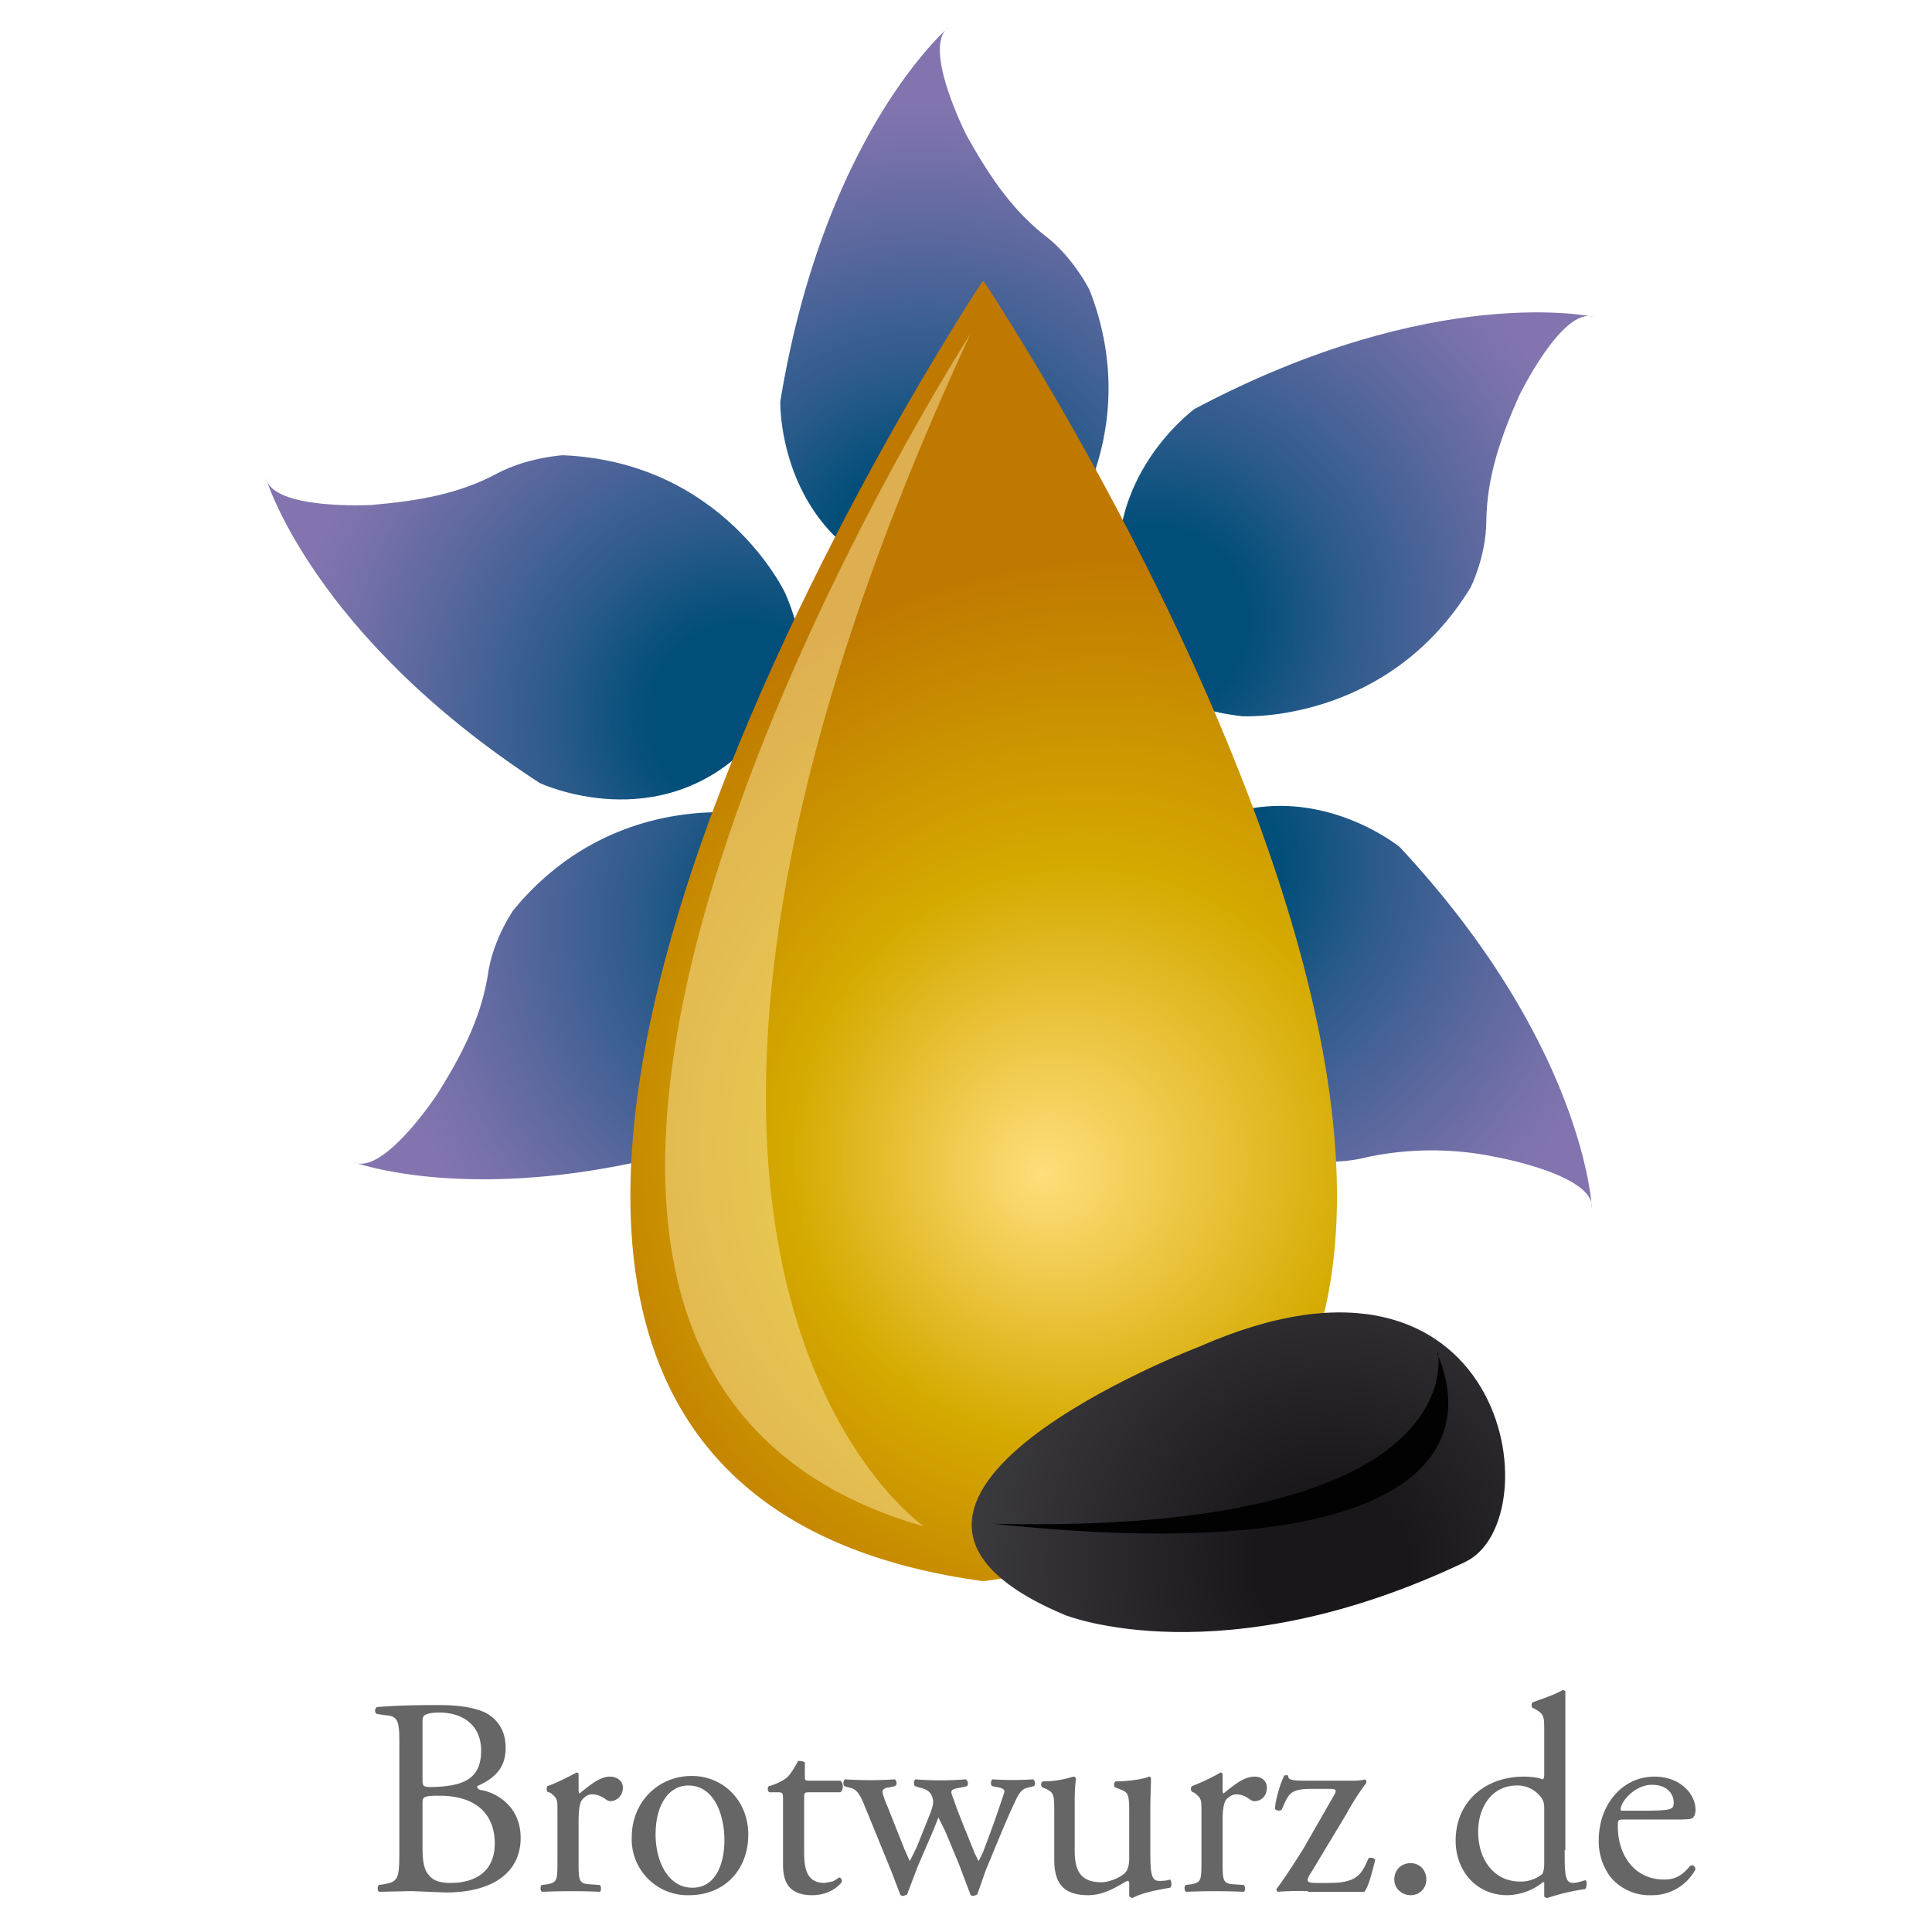 <svg xmlns="http://www.w3.org/2000/svg" width="283.5" height="283.5"><radialGradient id="a" cx="100.4" cy="123.9" r="67.6" gradientTransform="rotate(38.4 131.6 126.9)" gradientUnits="userSpaceOnUse"><stop offset=".2" stop-color="#004e79"/><stop offset=".4" stop-color="#295a8a"/><stop offset=".7" stop-color="#5a689e"/><stop offset=".9" stop-color="#7871aa"/><stop offset="1" stop-color="#8374af"/></radialGradient><path fill="url(#a)" d="M139.2 108.5l-15.5-6.6s-5.8-1.9-6.5-8.2c-.3-3-2-6.7-2-6.7s-9-19.2-32.6-20.2c0 0-5.2.3-9.7 2.7-5.6 3-11.5 4-18.4 4.6 0 0-14.6.8-15.5-4 0 0 6.7 23 40.2 44.8 0 0 17.6 8.3 31.1-5.9 0 0 6-5.6 13.8-1.6l13.4 6"/><radialGradient id="b" cx="140.3" cy="170.3" r="67.7" gradientTransform="rotate(-14.7 -3.4 224.4)" gradientUnits="userSpaceOnUse"><stop offset=".2" stop-color="#004e79"/><stop offset=".4" stop-color="#295a8a"/><stop offset=".7" stop-color="#5a689e"/><stop offset=".9" stop-color="#7871aa"/><stop offset="1" stop-color="#8374af"/></radialGradient><path fill="url(#b)" d="M142.6 113.4l-14.6 8.5s-5 3.4-10.5.2a29.1 29.1 0 00-6.5-2.5s-20.8-4.2-35.7 14c0 0-3 4.3-3.7 9.4-1 6.2-3.7 11.6-7.4 17.5 0 0-8 12.2-12.4 10 0 0 22.3 8.4 59.9-5.3 0 0 17.2-9 14-28.4 0 0-1-8.2 7-12l12.7-7.2"/><radialGradient id="c" cx="179.4" cy="220" r="67.6" gradientTransform="rotate(-67.3 114.4 206.2)" gradientUnits="userSpaceOnUse"><stop offset=".2" stop-color="#004e79"/><stop offset=".4" stop-color="#295a8a"/><stop offset=".7" stop-color="#5a689e"/><stop offset=".9" stop-color="#7871aa"/><stop offset="1" stop-color="#8374af"/></radialGradient><path fill="url(#c)" d="M147.4 121.7l-2.2 16.7s-.2 6.1-6.2 8.5a29.2 29.2 0 00-5.9 3.6s-16 14-10.6 37c0 0 1.6 4.9 5.2 8.6 4.3 4.6 7 10 9.4 16.4 0 0 4.7 14 .3 16 0 0 20.3-12.6 32.3-50.7 0 0 3.2-19.2-14-28.4 0 0-7.1-4.3-5.3-12.8l2-14.5"/><radialGradient id="d" cx="100.4" cy="181.2" r="67.6" gradientTransform="rotate(-127.7 123.9 135.8)" gradientUnits="userSpaceOnUse"><stop offset=".2" stop-color="#004e79"/><stop offset=".4" stop-color="#295a8a"/><stop offset=".7" stop-color="#5a689e"/><stop offset=".9" stop-color="#7871aa"/><stop offset="1" stop-color="#8374af"/></radialGradient><path fill="url(#d)" d="M145.6 116l13.5 10.1s5.1 3.3 4.3 9.6c-.4 3 .3 7 .3 7s4.3 20.8 26.9 27.4c0 0 5 1 10-.3a45.9 45.9 0 0119 0s14.4 2.6 14 7.5c0 0-1-23.8-28.2-53 0 0-15-12.3-31.7-1.8 0 0-7.1 4-13.7-1.8l-11.6-9"/><radialGradient id="e" cx="109.3" cy="154.1" r="67.6" gradientTransform="rotate(157.2 145.7 128.6)" gradientUnits="userSpaceOnUse"><stop offset=".2" stop-color="#004e79"/><stop offset=".4" stop-color="#295a8a"/><stop offset=".7" stop-color="#5a689e"/><stop offset=".9" stop-color="#7871aa"/><stop offset="1" stop-color="#8374af"/></radialGradient><path fill="url(#e)" d="M152 115.7l13.2-10.4s4.4-4.2 10.3-1.7c2.8 1.1 6.8 1.5 6.8 1.5s21.2 1.2 33.5-18.9c0 0 2.3-4.6 2.3-9.8.1-6.3 2-12 4.8-18.3 0 0 6.4-13.2 11-11.6 0 0-23.3-5.2-58.6 13.5 0 0-15.7 11.4-9.9 30.2 0 0 2.1 8-5.2 12.8l-11.6 8.9"/><radialGradient id="f" cx="123.8" cy="170.2" r="67.6" gradientTransform="rotate(104.6 163.6 130.7)" gradientUnits="userSpaceOnUse"><stop offset=".2" stop-color="#004e79"/><stop offset=".4" stop-color="#295a8a"/><stop offset=".7" stop-color="#5a689e"/><stop offset=".9" stop-color="#7871aa"/><stop offset="1" stop-color="#8374af"/></radialGradient><path fill="url(#f)" d="M144.6 111.2l-.3-16.9s-.6-6 5-9.2a29 29 0 005.3-4.5s13.8-16.1 5.3-38c0 0-2.3-4.7-6.4-7.9-5-3.9-8.3-8.8-11.7-14.9 0 0-6.6-13-2.6-15.8 0 0-18.2 15.4-24.7 54.9 0 0-.5 19.4 18 26 0 0 7.6 3.2 7 12v14.6"/><linearGradient id="g" gradientUnits="userSpaceOnUse" x1="54.3" y1="213.7" x2="54.3" y2="213.7"><stop offset="0" stop-color="#496c15"/><stop offset=".3" stop-color="#009634"/><stop offset=".5" stop-color="#0d7f2d"/><stop offset="1" stop-color="#284f1d"/></linearGradient><radialGradient id="h" cx="163.9" cy="166.4" r="84.3" fx="152.8" fy="172.4" gradientUnits="userSpaceOnUse"><stop offset="0" stop-color="#ffde7c"/><stop offset=".5" stop-color="#d5aa00"/><stop offset="1" stop-color="#bf7900"/></radialGradient><path fill="url(#h)" d="M144.1 41.4S28 216 144.1 232h.4c116.3-16 0-190.5 0-190.5l-.2-.3-.2.2z"/><path opacity=".5" fill="#FCE6A2" d="M142.4 49s-96.1 149.5-6.8 175c0 0-56.5-38.5 6.8-175z"/><g><radialGradient id="i" cx="195.4" cy="229.5" r="56.8" gradientUnits="userSpaceOnUse"><stop offset=".2" stop-color="#1a171b"/><stop offset="1" stop-color="#3e3d40"/></radialGradient><path fill="url(#i)" d="M215 229.2c13-6.2 6.2-51.5-39-31.6 0 0-59.5 22.7-19.7 39.4 0 0 23 9.2 58.7-7.8z"/><path fill="#020202" d="M211 198.5s5.5 26.7-65.2 25.1c59.2 6.3 71.8-9.3 65.1-25z"/></g><g fill="#666"><path d="M58.6 255.7c0-3.1-.2-3.9-2-4l-1.3-.2c-.4-.2-.3-.8 0-1 2.2-.2 5-.3 8.9-.3 2.6 0 5 .2 7 1.1 1.7.9 3 2.5 3 5.2 0 3-1.7 4.5-4.2 5.6 0 .4.4.6.8.6 2.3.5 5.6 2.5 5.6 7 0 4.7-3.6 8-11 8l-5-.2-4.7.1c-.3 0-.4-.7-.1-1l.7-.1c2.2-.4 2.3-.8 2.3-5.2v-15.6zM62 261c0 1.2 0 1.3 2.1 1.2 4.2-.2 6.5-1.4 6.5-5.3 0-4-3-5.6-6.1-5.6-1 0-1.6.1-2 .3-.3.1-.5.3-.5 1v8.4zm0 9.6c0 1.5 0 3.6.9 4.5.7 1 2 1.2 3.2 1.2 3.7 0 6.5-1.7 6.5-5.8 0-3.3-1.7-7-8.2-7-2.2 0-2.4.2-2.4 1v6.1zM81.8 265.7c0-1.6 0-1.8-1-2.6l-.5-.2c-.1-.2-.1-.6 0-.8 1-.3 3.2-1.4 4.3-2 .2 0 .3.1.3.3v2.4l.1.4c1.5-1.2 3-2.5 4.5-2.5 1 0 1.9.6 1.9 1.6 0 1.4-1.1 2-1.8 2-.4 0-.6-.2-.9-.4-.6-.4-1.2-.6-1.8-.6-.7 0-1.1.4-1.5.8-.4.6-.5 1.8-.5 3.2v5.6c0 3 0 3.5 1.6 3.6l1.5.1c.3.2.2 1 0 1a100 100 0 00-8.4 0c-.3 0-.4-.8-.1-1l.8-.1c1.5-.3 1.5-.6 1.5-3.6v-7.2zM109.8 269.2c0 5.2-3.5 8.9-8.7 8.9a8.2 8.2 0 01-8.4-8.5c0-5.2 3.9-9 8.8-9 4.6 0 8.3 3.6 8.3 8.6zM101 262c-2.7 0-4.8 2.6-4.8 7.2 0 3.7 1.7 7.8 5.4 7.8 3.6 0 4.7-3.8 4.7-7 0-3.5-1.4-8-5.3-8zM118.7 263c-.7 0-.7.1-.7 1v7.7c0 2.4.3 4.6 3 4.6l1.1-.2c.4-.1 1-.6 1-.6.4 0 .5.5.4.7-.7.9-2.2 1.9-4.3 1.9-3.5 0-4.3-2-4.3-4.5v-9.4c0-1.1 0-1.2-.8-1.2h-1.2c-.3-.2-.3-.6-.1-.9 1.2-.3 2.2-.9 2.6-1.2.6-.5 1.3-1.7 1.7-2.5.3 0 .7 0 1 .2v1.9c0 .7 0 .8.7.8h4.5c.5.3.5 1.4 0 1.7h-4.6zM127 265.3c-.9-2.3-1.4-2.8-2.4-3l-.7-.2c-.2-.2-.2-.8.1-1a55.9 55.9 0 007.3 0c.3.2.4.8 0 1l-.9.2c-.5 0-.9.3-.9.6 0 .2.2 1 .7 2.1l2.5 6.3.8 1.8 1-2 2-5c.5-1.3.5-1.8.3-2.4-.3-.9-1-1.2-1.9-1.4l-.6-.2c-.3-.2-.2-.8 0-1a47 47 0 007.4 0c.4.2.4.8.2 1l-.9.2c-1.7.3-1.6.4-1 1.9.4 1.4 2.6 6.6 3 7.7l.6 1.2.6-1.2a175 175 0 003.2-9c0-.3-.3-.5-.8-.6l-1-.2c-.3-.2-.2-.8 0-1a46.8 46.8 0 006 0c.3.2.4.8.1 1l-.8.2c-1 .2-1.4.8-2.2 2.6-1.1 2.3-3.1 7.3-4 9.4l-1.3 3.7-.5.2c-.2 0-.4 0-.5-.2l-1.7-4.5-2-4.8-1-2-.8 2-2.2 5.1-1.6 4.2-.5.2c-.2 0-.4 0-.5-.2l-1.3-3.4-3.8-9.3zM157.7 271.5c0 2.8.7 4.7 3.9 4.7 1 0 2.4-.5 3.3-1.2.6-.5.8-1.2.8-2.4v-6.8c0-2.7-.2-2.8-1.5-3.3l-.5-.2c-.3-.1-.3-.7 0-.9 1.7 0 4-.3 4.9-.7.2 0 .3.1.3.3l-.1 3.6v6.9c0 3.3.1 4.5 1.3 4.5.5 0 1 0 1.6-.2.2.2.3 1 0 1.2-1.7.3-4 .7-5.5 1.5a.6.6 0 01-.5-.3v-1.7c0-.3 0-.5-.3-.5-1.3.7-3.3 2.1-5.7 2.1-3.7 0-5-1.8-5-5.2v-6.8c0-2.7 0-3-1.2-3.6l-.5-.2c-.3-.2-.3-.7 0-.9 2 0 3.5-.4 4.5-.7.2 0 .3.1.4.3-.1.7-.2 1.5-.2 3.6v6.9zM176.3 265.7c0-1.6 0-1.8-1-2.6l-.4-.2c-.2-.2-.2-.6 0-.8a32 32 0 004.2-2c.2 0 .3.1.3.3v2.4l.1.4c1.5-1.2 3-2.5 4.6-2.5 1 0 1.8.6 1.8 1.6 0 1.4-1 2-1.8 2-.4 0-.6-.2-.9-.4-.6-.4-1.2-.6-1.8-.6-.6 0-1.1.4-1.5.8-.4.6-.5 1.8-.5 3.2v5.6c0 3 0 3.5 1.6 3.6l1.5.1c.3.2.2 1 0 1a99.9 99.9 0 00-8.4 0c-.3 0-.4-.8-.1-1l.8-.1c1.5-.3 1.5-.6 1.5-3.6v-7.2zM191.9 277.5a43 43 0 00-4.4.1.5.5 0 01-.2-.4c.8-1 2.7-3.9 4-6l4.3-7.5c.7-1.1.4-1.2-.4-1.2h-2.8c-1.2 0-2.2.1-2.9.6-.7.6-1 1.5-1.4 2.4-.2.3-.9.2-1-.1 0-1.1.8-3.9 1.4-4.9h.5c0 .7.5.8 2.9.8h5.9c1 0 1.9 0 2.5-.2.1.1.2.2.2.5-.9 1.2-1.9 2.7-3 4.7l-5 8.3c-1 1.5-.8 1.7.7 1.7h1.4c1.6 0 3.7 0 4.9-1.3.4-.4.9-1.3 1.3-2.3.3-.2.8-.1 1 .2-.5 2-1 4-1.6 4.7h-8.3zM204.6 275.8c0-1.4 1-2.4 2.4-2.4s2.3 1.1 2.3 2.4-1 2.3-2.3 2.3c-1.2 0-2.4-.9-2.4-2.3zM229.6 271.5c0 3.3 0 4.8 1.2 4.8.5 0 1.2-.2 1.8-.4.3 0 .3 1 0 1.3a31 31 0 00-5.5 1.3c-.3 0-.5-.1-.5-.3v-.7-1.3h-.2a8.6 8.6 0 01-5.2 1.9c-4.6 0-7.6-3.6-7.6-8 0-5.7 4.3-9.4 10-9.4 1.3 0 2.3.2 2.7.4.2 0 .3-.3.3-.6v-6.3c0-2.4 0-2.6-1.3-3.4l-.4-.2c-.2-.1-.2-.7 0-.8 1-.4 3-1 4.4-1.8.2 0 .4.1.4.3v23.2zm-3-6.2c0-.8-.2-1.2-.5-1.6a4.3 4.3 0 00-3.5-1.7c-3.7 0-5.7 3.2-5.7 6.8 0 3.8 2.1 7.3 6.2 7.3a5 5 0 003.2-1.1c.2-.3.3-.9.3-1.6v-8zM238.5 267c-1.1 0-1.1 0-1.1 1 0 4.2 2.4 7.8 6.8 7.8 1.4 0 2.5-.4 3.8-2 .4-.2.7 0 .8.5a7.2 7.2 0 01-6.5 3.8 7.4 7.4 0 01-6-2.7 8.7 8.7 0 01-1.7-5.4c0-5 3.3-9.3 8.2-9.3 3.6 0 6 2.4 6 4.9 0 .6-.2.9-.3 1 0 .3-.7.4-2.4.4h-7.6zm2.5-1.3c3 0 4-.1 4.3-.4.1 0 .3-.2.3-.8 0-1.1-.8-2.6-3.2-2.6-2.4 0-4.5 2.3-4.6 3.6 0 .1 0 .2.3.2h3z"/></g></svg>